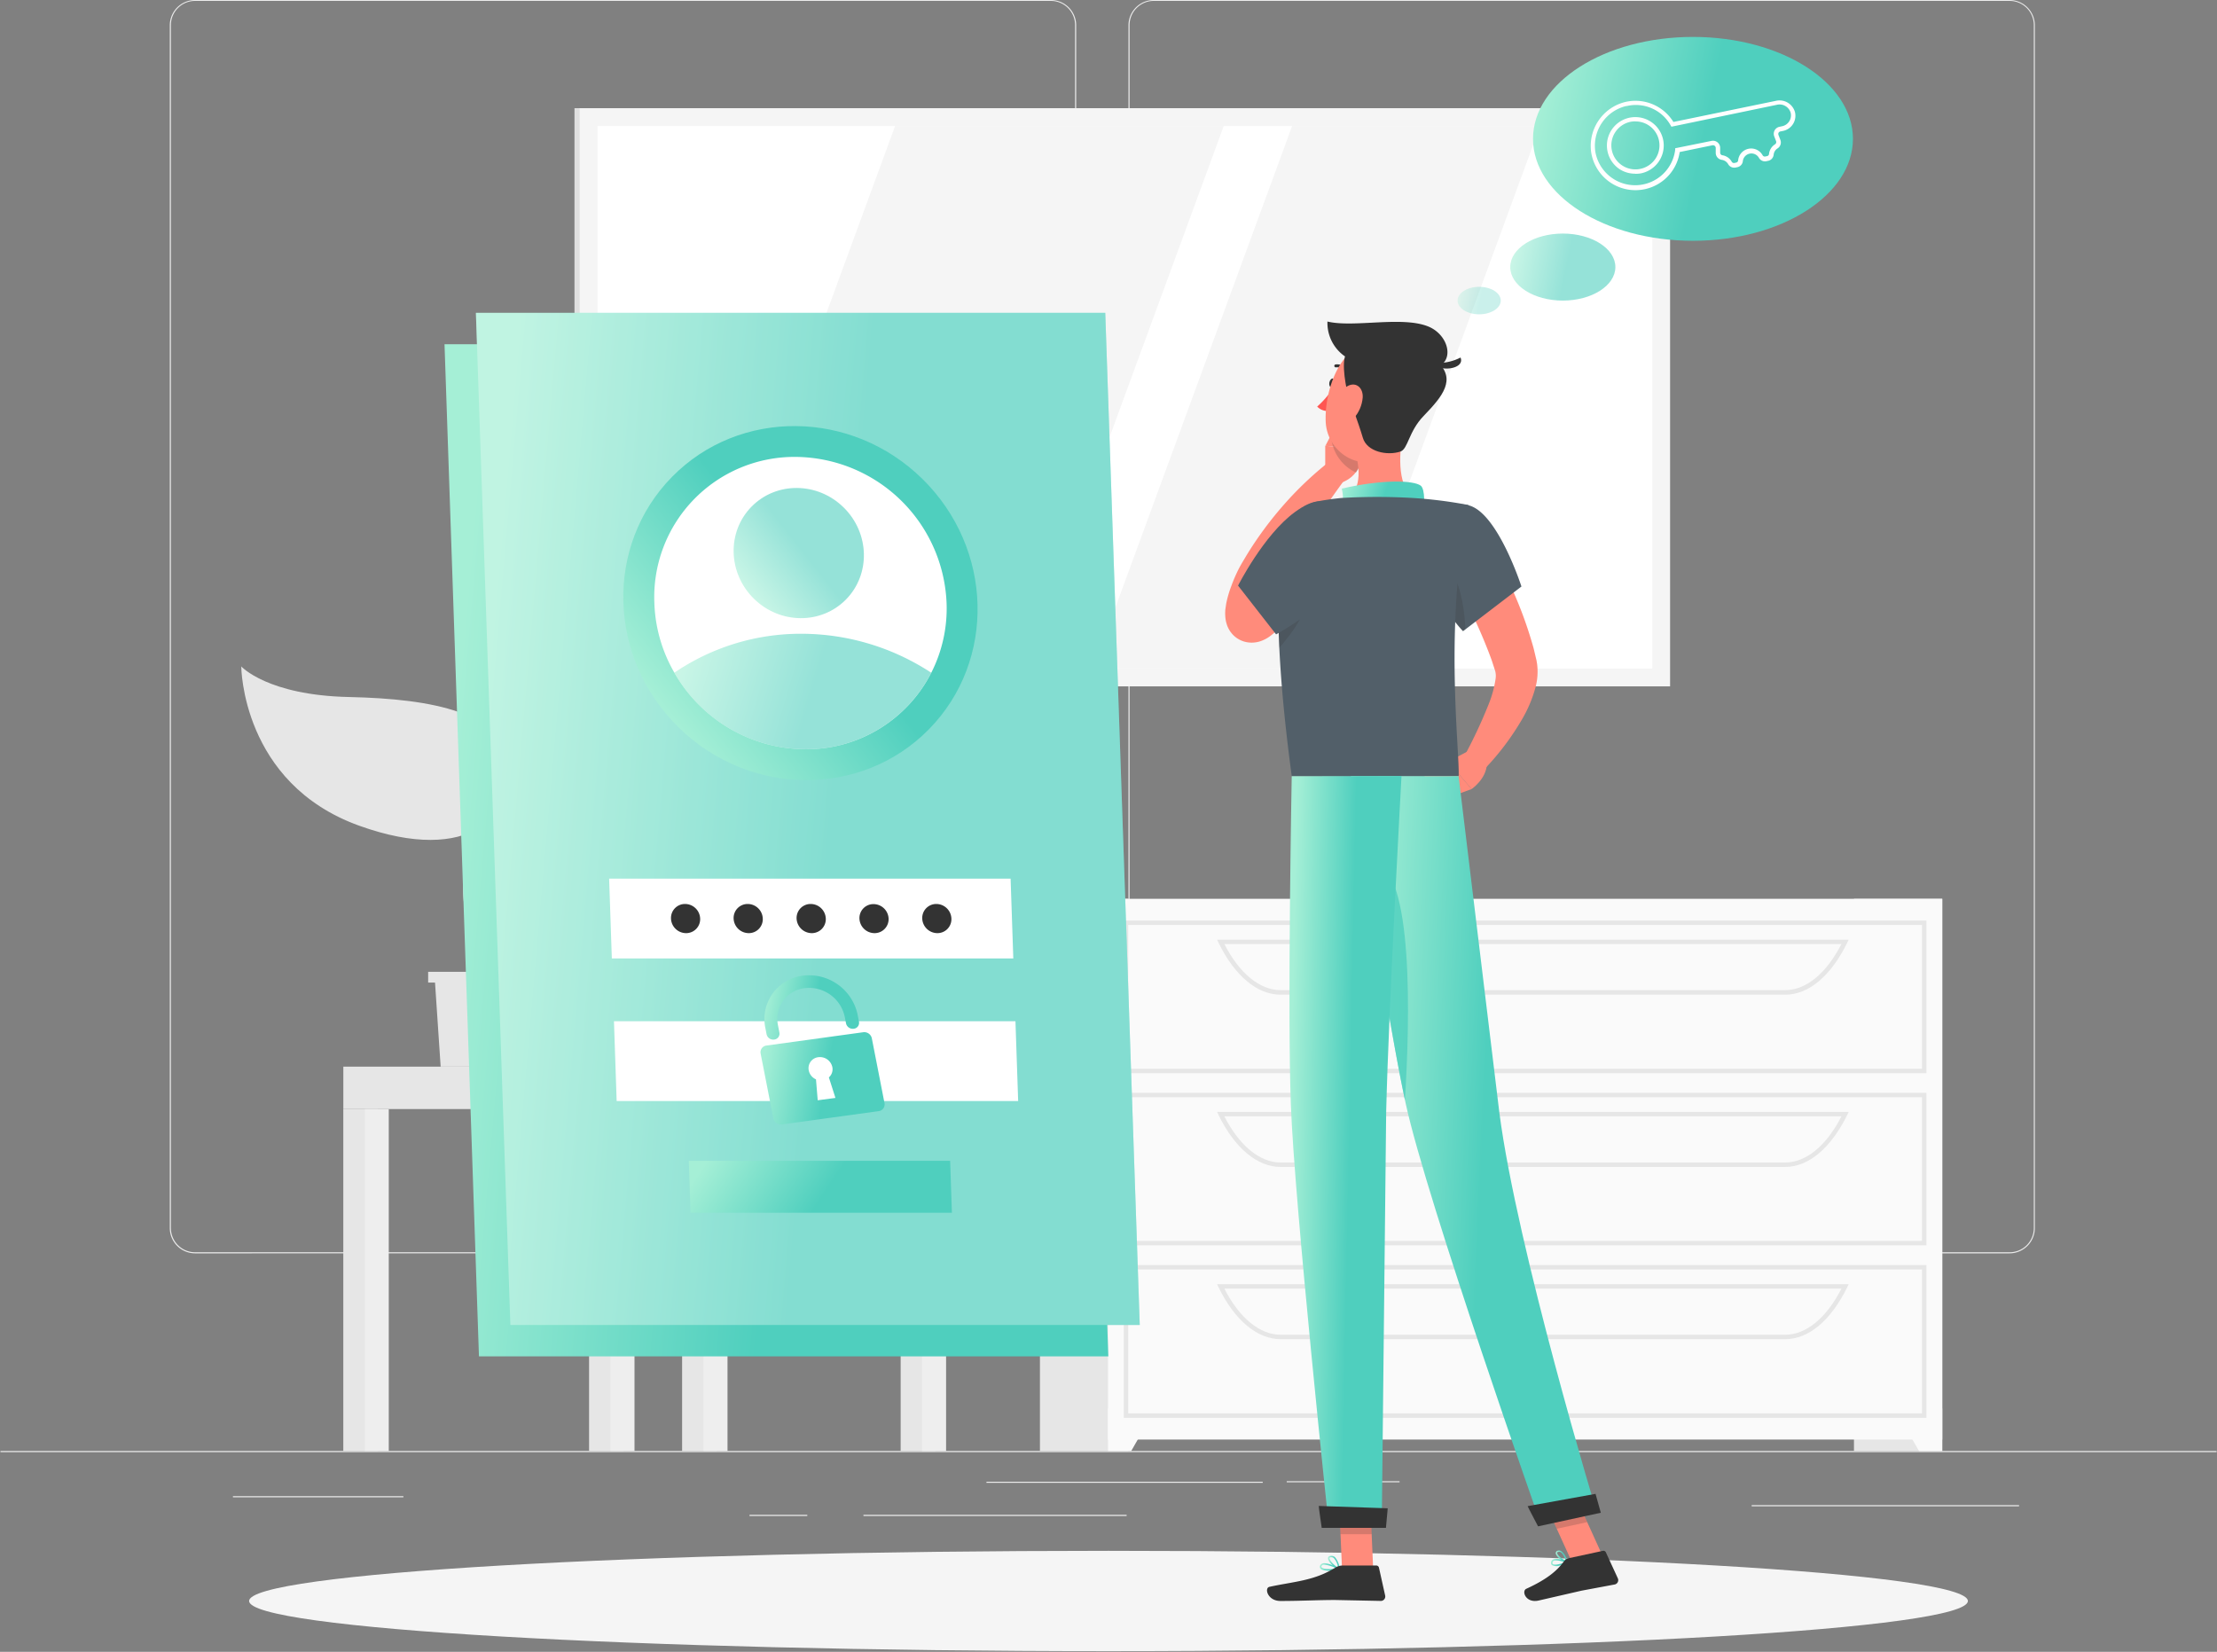 <svg xmlns="http://www.w3.org/2000/svg" xmlns:xlink="http://www.w3.org/1999/xlink" fill="none" viewBox="0 0 616 459" xmlns:v="https://vecta.io/nano"><rect x="0" y="0" width="616" height="459" fill="#808080" stroke="none"/><style><![CDATA[.B{fill:#e6e6e6}.C{fill:#333}.D{fill:#ff8b7b}.E{fill:#fff}.F{fill:#f5f5f5}.G{fill:#fafafa}.H{fill:#525f69}]]></style><path d="M615.88 403.19H.13v.308h615.75v-.308zm-227.01 8.39h-31.354v.308h31.354v-.308zM561 418.24h-74.297v.308H561v-.308zm-210.15-6.51h-76.76v.307h76.76v-.307zm-126.54 9.21h-16.059v.308h16.059v-.308zm88.73 0h-73.127v.308h73.127v-.308zm-200.96-5.2H64.728v.308h47.352v-.308zm179.91-67.47H54.2a7.03 7.03 0 0 1-7.02-7.032V6.968a7.03 7.03 0 0 1 7.02-6.97h237.79a7.03 7.03 0 0 1 7.031 7.032v334.2a7.03 7.03 0 0 1-2.059 4.973c-1.319 1.318-3.107 2.059-4.972 2.059zM54.2.25c-1.781.003-3.488.713-4.747 1.974a6.72 6.72 0 0 0-1.965 4.75v334.27c0 1.782.707 3.49 1.965 4.751a6.72 6.72 0 0 0 4.747 1.973h237.79c1.782-.003 3.49-.712 4.751-1.973a6.74 6.74 0 0 0 1.973-4.751V6.974A6.74 6.74 0 0 0 291.99.25H54.2zm504.18 348.02h-237.8c-1.864-.003-3.651-.745-4.969-2.063s-2.06-3.105-2.063-4.969V6.968c.019-1.853.769-3.624 2.085-4.929a7.04 7.04 0 0 1 4.947-2.041h237.8a7.03 7.03 0 0 1 7.007 6.97v334.27c0 1.861-.738 3.646-2.051 4.964a7.03 7.03 0 0 1-4.956 2.068zM320.58.25c-1.782.003-3.491.713-4.751 1.973s-1.97 2.969-1.973 4.751v334.27c.003 1.783.713 3.491 1.973 4.751a6.73 6.73 0 0 0 4.751 1.973h237.8c1.782-.003 3.49-.712 4.751-1.973a6.74 6.74 0 0 0 1.973-4.751V6.974A6.74 6.74 0 0 0 558.38.25h-237.8z" fill="#ebebeb"/><path d="m241.45 296.38h-81.771l-4.963-57.265h81.771l4.963 57.265z" class="B"/><path d="m245.69 296.38h-81.772l-4.963-57.265h81.772l4.963 57.265z" fill="#eee"/><path d="M175.1 284.08l-2.734-32.672h57.179l2.734 32.672H175.1z" class="E"/><path d="M259.84 296.39h-9.593V403.2h9.593V296.39z" class="B"/><g fill="#eee"><path d="M262.87 296.39h-6.663V403.2h6.663V296.39z"/><path d="M170 308.17h92.867v-11.786H170v11.786z"/></g><path d="M173.27 308.17h-9.594v95.022h9.594V308.17z" class="B"/><path d="M176.3 308.17h-6.663v95.022h6.663V308.17z" fill="#eee"/><path d="M104.98 308.17h-9.593v95.022h9.593V308.17z" class="B"/><path d="M108.02 308.17h-6.662v95.022h6.662V308.17z" fill="#eee"/><path d="M199.12 308.17h-9.594v95.022h9.594V308.17z" class="B"/><path d="M202.14 308.17h-6.662v95.022h6.662V308.17z" fill="#eee"/><path d="M170 296.39H95.396v11.785H170V296.39z" class="B"/><path d="M448.2 30.06H159.62v160.66H448.2V30.06z" fill="#e0e0e0"/><path d="M464.04 30.06H161.07v160.66h302.97V30.06z" class="F"/><path d="M459.1 185.77V35.01H166.03v150.76H459.1z" class="E"/><path d="M284.69 185.77l55.332-150.76h-91.316l-55.331 150.76h91.315zm87.89 0l55.331-150.76h-68.89L303.69 185.77h68.89z" class="F"/><path d="M539.66 249.75h-24.531v153.44h24.531V249.75z" class="B"/><path d="m533.2 403.19h6.453v-11.81h-13.214l6.761 11.81z" class="G"/><path d="M313.48 249.75h-24.531v153.44h24.531V249.75z" class="B"/><path d="M539.66 249.75h-231.8v150.26h231.8V249.75z" class="G"/><path d="M535.272 298.232H312.247v-42.438h223.025v42.438zM313.479 297H534.04v-39.974H313.479V297zm182.531-20.6H355.83c-6.503 0-12.771-5.247-17.241-14.409l-.419-.874h175.49l-.419.874c-4.507 9.162-10.665 14.409-17.229 14.409zm-155.82-14.089c4.162 8.165 9.852 12.82 15.64 12.82h140.18c5.813 0 11.478-4.655 15.64-12.82H340.19z" class="B"/><path d="m314.31 403.19h-6.453v-11.81h13.214l-6.761 11.81z" class="G"/><g class="B"><path d="M535.27 346.05H312.25v-42.388h223.02v42.388zm-221.79-1.231h220.56v-39.925H313.48v39.925zm182.53-20.559H355.83c-6.503 0-12.771-5.259-17.241-14.409l-.419-.886h175.49l-.419.886c-4.507 9.101-10.665 14.409-17.229 14.409zm-155.82-14.064c4.162 8.165 9.852 12.832 15.64 12.832h140.18c5.813 0 11.478-4.667 15.64-12.832H340.19zm195.08 83.764H312.25v-42.438h223.02v42.438zm-221.79-1.232h220.56v-39.974H313.48v39.974zm182.53-20.608H355.83c-6.503 0-12.771-5.246-17.241-14.396l-.419-.887h175.49l-.419.887c-4.507 9.15-10.665 14.396-17.229 14.396zm-155.82-14.052c4.162 8.165 9.852 12.82 15.64 12.82h140.18c5.813 0 11.478-4.655 15.64-12.82H340.19zM149.11 270.04v2.98h-1.896l-1.576 23.362h-23.202l-1.564-23.362h-1.909v-2.98h30.147zm-7.63-57.96c-1.896-13.916-20.677-17.882-44.506-18.399-22.672-.48-29.938-8.497-29.938-8.497s.074 32.474 32.746 44.247c31.021 11.158 43.607-3.411 41.698-17.351zm-11.58 31.54c.394-5.714 9.532-16.231 31.514-11.453 15.887 3.461 21.798-4.778 21.798-4.778s-1.478 23.25-25.369 30.233c-22.696 6.638-28.645-3.928-27.943-14.002z"/><path d="M134.92 278.81a.84.84 0 0 0 .359-.075c.112-.051.213-.126.293-.22 1.589-1.884.283-6.392-1.515-12.635-2.315-8.005-5.196-17.98-2.758-25.209a101.25 101.25 0 0 1 4.729-11.182c3.448-7.291 6.428-13.547 3.941-20.172a.85.85 0 0 0-.175-.285c-.076-.082-.168-.148-.27-.195s-.213-.072-.325-.076-.224.015-.329.055-.202.1-.283.178-.147.169-.193.272a.85.85 0 0 0-.072.326c-.003.112.017.224.058.328 2.229 5.899-.468 11.613-3.892 18.855-1.821 3.687-3.424 7.479-4.802 11.354-2.599 7.734.357 17.992 2.734 26.219 1.403 4.926 2.857 9.852 1.859 11.083a.84.84 0 0 0-.178.295.85.85 0 0 0-.044.343.85.85 0 0 0 .098.33c.055.103.131.192.223.264a.81.81 0 0 0 .542.147z"/></g><path d="M308 458.81c131.87 0 238.78-6.241 238.78-13.94S439.88 430.929 308 430.929 69.22 437.171 69.22 444.87s106.9 13.94 238.78 13.94z" class="F"/><path d="M307.95 376.9H133.08l-9.569-281.24h174.87l9.569 281.24z" fill="url(#A)"/><path d="M316.68 368.17H141.81l-9.581-281.24h174.87l9.581 281.24z" fill="url(#B)"/><path d="M316.68 368.17H141.81l-9.581-281.24h174.87l9.581 281.24z" opacity=".3" class="E"/><path d="M258.09 202.66c18.724-19.047 17.927-50.192-1.779-69.564s-50.861-19.636-69.585-.589-17.927 50.192 1.779 69.564 50.861 19.636 69.585.589z" fill="url(#C)"/><path d="M263.01 167.6a39.42 39.42 0 0 1-4.249 19.334 38.91 38.91 0 0 1-14.466 15.599c-6.178 3.754-13.28 5.713-20.509 5.657-7.399-.04-14.657-2.025-21.046-5.756s-11.686-9.076-15.357-15.5c-3.423-5.886-5.335-12.529-5.566-19.334a38.98 38.98 0 0 1 2.492-15.484 38.96 38.96 0 0 1 8.396-13.247c3.667-3.801 8.069-6.817 12.938-8.864s10.103-3.083 15.385-3.045c10.88.077 21.313 4.343 29.131 11.911s12.42 17.856 12.851 28.729z" class="E"/><path d="M258.74 186.93a38.9 38.9 0 0 1-14.466 15.599c-6.178 3.754-13.28 5.713-20.509 5.657a42.19 42.19 0 0 1-21.046-5.756 42.2 42.2 0 0 1-15.357-15.5 62.3 62.3 0 0 1 35.344-10.825c12.809.028 25.331 3.79 36.034 10.825z" fill="url(#D)" opacity=".6"/><path d="M235.06 166.58c6.885-7.004 6.592-18.456-.655-25.58s-18.702-7.22-25.587-.216-6.592 18.456.655 25.579 18.702 7.221 25.587.217z" fill="url(#E)" opacity=".6"/><path d="M281.55 266.32H170l-.751-22.167h111.55l.751 22.167zm1.35 39.62H171.34l-.752-22.167h111.56l.751 22.167z" class="E"/><path d="M239.85 286.83l-26.883 3.694a1.89 1.89 0 0 0-.728.241c-.223.13-.417.304-.57.512a1.86 1.86 0 0 0-.317.698c-.056.252-.06.513-.011.766l3.534 18.017c.116.529.425.995.868 1.307a2.17 2.17 0 0 0 1.522.38l26.883-3.694a1.89 1.89 0 0 0 .725-.249 1.87 1.87 0 0 0 .565-.516 1.88 1.88 0 0 0 .323-1.464l-3.522-18.017a2.15 2.15 0 0 0-2.389-1.675zm-7.721 18.251l-4.926.652-.481-5.812a3.46 3.46 0 0 1-1.304-.987c-.349-.428-.59-.935-.703-1.476-.09-.42-.092-.853-.004-1.274a3.07 3.07 0 0 1 1.455-2.021c.371-.216.783-.353 1.209-.4.875-.112 1.76.107 2.481.616s1.224 1.269 1.411 2.13a3.02 3.02 0 0 1-.961 2.87l1.823 5.702z" fill="url(#F)"/><path d="M237.19 285.86a1.92 1.92 0 0 1-2.118-1.49l-.345-1.761c-.492-2.403-1.839-4.546-3.792-6.032a10.13 10.13 0 0 0-6.824-2.047c-1.235.071-2.44.406-3.534.984a8.62 8.62 0 0 0-2.806 2.364 8.63 8.63 0 0 0-1.568 3.316c-.279 1.206-.295 2.457-.047 3.669l.394 2.032a1.65 1.65 0 0 1-.005.682 1.64 1.64 0 0 1-.28.621c-.136.186-.309.341-.508.456a1.64 1.64 0 0 1-.648.211c-.476.066-.96-.05-1.353-.327s-.667-.692-.765-1.163l-.333-1.712a12.14 12.14 0 0 1 1.841-9.335 12.15 12.15 0 0 1 3.481-3.386c1.377-.882 2.918-1.477 4.53-1.749 3.496-.587 7.084.195 10.019 2.183s4.993 5.03 5.744 8.494l.395 2.02c.045.228.043.463-.009.69s-.149.44-.289.626a1.65 1.65 0 0 1-.52.453c-.204.113-.429.181-.66.201z" fill="url(#G)"/><path d="M264.49 336.99h-72.622l-.48-14.433h72.609l.493 14.433z" fill="url(#H)"/><path d="M229.45 255.24a3.87 3.87 0 0 1-.251 1.544c-.187.493-.473.942-.839 1.321s-.805.679-1.291.883a3.89 3.89 0 0 1-1.535.304c-1.086-.009-2.127-.434-2.908-1.188a4.23 4.23 0 0 1-1.291-2.864 3.89 3.89 0 0 1 .251-1.544c.187-.492.473-.942.839-1.321a3.9 3.9 0 0 1 1.291-.883 3.89 3.89 0 0 1 1.535-.303 4.22 4.22 0 0 1 4.199 4.051zm-17.51 0a3.9 3.9 0 0 1-.247 1.546c-.187.494-.473.944-.839 1.323s-.807.68-1.293.883a3.9 3.9 0 0 1-1.537.3 4.22 4.22 0 0 1-4.187-4.052 3.89 3.89 0 0 1 .251-1.544c.187-.492.473-.942.839-1.321a3.9 3.9 0 0 1 1.291-.883 3.89 3.89 0 0 1 1.535-.303 4.21 4.21 0 0 1 4.187 4.051zm-17.4 0a3.89 3.89 0 0 1-.251 1.544c-.187.493-.473.942-.839 1.321s-.805.679-1.291.883a3.89 3.89 0 0 1-1.535.304 4.21 4.21 0 0 1-4.187-4.052 3.89 3.89 0 0 1 .251-1.544c.187-.492.473-.942.839-1.321a3.9 3.9 0 0 1 1.291-.883 3.89 3.89 0 0 1 1.535-.303c1.086.005 2.127.43 2.907 1.185a4.21 4.21 0 0 1 1.28 2.866zm52.36 0a3.89 3.89 0 0 1-.251 1.544 3.9 3.9 0 0 1-.839 1.321c-.366.379-.806.679-1.291.883a3.89 3.89 0 0 1-1.535.304 4.21 4.21 0 0 1-2.907-1.185c-.781-.755-1.239-1.782-1.28-2.867-.019-.525.07-1.048.26-1.538a3.89 3.89 0 0 1 .844-1.311 3.86 3.86 0 0 1 1.292-.872c.485-.2 1.007-.301 1.532-.294a4.22 4.22 0 0 1 2.887 1.176 4.21 4.21 0 0 1 1.288 2.839zm17.45 0a3.88 3.88 0 0 1-.247 1.546 3.87 3.87 0 0 1-.839 1.323c-.366.379-.807.68-1.293.883a3.9 3.9 0 0 1-1.537.3c-1.085-.009-2.124-.434-2.904-1.189a4.22 4.22 0 0 1-1.283-2.863 3.89 3.89 0 0 1 .251-1.544c.187-.492.473-.942.839-1.321a3.9 3.9 0 0 1 1.291-.883 3.89 3.89 0 0 1 1.535-.303c1.086.005 2.127.43 2.907 1.185a4.21 4.21 0 0 1 1.28 2.866z" class="C"/><g class="D"><path d="M411.34 146.89l4.409 7.771 3.916 7.955a113.75 113.75 0 0 1 6.281 16.909c.222.726.382 1.502.566 2.253l.271 1.146.136.566.16.936c.278 2.123.148 4.28-.382 6.355a35.99 35.99 0 0 1-3.842 9.174c-3.039 5.208-6.713 10.019-10.936 14.323l-5.184-3.916a137.33 137.33 0 0 0 6.933-14.778c.898-2.23 1.53-4.557 1.884-6.934.113-.726.08-1.467-.098-2.18l-.493-1.502c-.197-.616-.382-1.231-.616-1.86a139.66 139.66 0 0 0-6.49-14.876c-2.463-4.926-5.111-9.852-7.758-14.556l11.243-6.786z"/><path d="m408.05 208.65-5.665 2.993 6.502 7.611s4.064-2.747 4.249-6.934l-5.086-3.67z"/><path d="m394.78 216.34 6.958 5.529 7.143-2.61-6.502-7.611-7.599 4.692z"/></g><path d="M370.99 106.6c-.136.689-.616 1.17-1.059 1.084s-.702-.727-.567-1.404.616-1.232 1.072-1.084.689.714.554 1.404z" class="C"/><path d="M370.44 107.78a24.96 24.96 0 0 1-4.458 5.197c.406.42.897.748 1.442.96s1.127.305 1.711.271l1.305-6.428z" fill="#ff5652"/><g class="D"><path d="M368.22 131.94v-8.079l10.69 1.232s-.173 6.945-6.158 8.99l-4.532-2.143z"/><path d="M371.3 118.05l7.524 2.167.136 4.938-10.69-1.293 3.03-5.812z"/></g><g class="C"><path d="M378.82 120.22l-7.524-2.167-1.466 2.808a11.98 11.98 0 0 0 6.946 10.443 11.77 11.77 0 0 0 2.18-6.158l-.136-4.926z" opacity=".2"/><path d="M374.27 103.31c.079-.002.156-.026.221-.07s.118-.105.15-.178a.42.42 0 0 0 .032-.23c-.011-.078-.044-.151-.095-.211a4.08 4.08 0 0 0-1.584-1.102c-.609-.236-1.265-.323-1.914-.253a.41.41 0 0 0-.263.165c-.062.088-.087.197-.069.303s.077.203.164.267a.42.42 0 0 0 .304.078 3.24 3.24 0 0 1 1.512.213c.48.191.907.493 1.246.883.038.041.084.074.134.097s.106.037.162.038z"/></g><path d="m390.01 119.06c-1.232 6.342-1.996 15.123 2.463 19.347 0 0-1.725 6.428-13.547 6.428-12.943 0-6.219-5.64-6.219-5.64 5.382-1.675 5.332-7.795 4.101-12.721l13.202-7.414z" class="D"/><path d="M394.87 142.64c1.157-1.625 1.108-6.785-.123-7.697-1.983-1.465-10.493-1.81-21.933.826 1.231 4.999-1.417 7.61-1.417 7.61l23.473-.739z" fill="url(#I)"/><path d="M433.37 435.02c-.351.123-.724.176-1.096.155s-.736-.116-1.071-.278a.84.84 0 0 1-.25-.443c-.035-.17-.017-.347.053-.506a.94.94 0 0 1 .197-.36.95.95 0 0 1 .332-.243c1.17-.567 3.855.529 3.978.579.037.015.068.04.09.073a.2.2 0 0 1 .033.111c0 .04-.011.079-.03.113s-.047.064-.081.084c-.694.306-1.416.545-2.155.715zm-1.416-1.392c-.081.019-.16.048-.234.086a.52.52 0 0 0-.32.345c-.111.37 0 .493.074.53.468.394 2.192 0 3.411-.456-.928-.384-1.929-.556-2.931-.505z" fill="url(#J)"/><path d="M435.47 434.31h-.099c-.985-.283-3.078-1.773-3.103-2.746a.68.68 0 0 1 .147-.426c.097-.121.232-.205.383-.239.146-.055.302-.076.457-.063a1.05 1.05 0 0 1 .442.137c1.157.591 1.896 2.98 1.921 3.091a.2.2 0 0 1 0 .197c-.019.019-.043.034-.068.042s-.053.011-.08.007zm-2.463-3.066h-.099c-.246.086-.246.209-.246.271 0 .579 1.404 1.749 2.463 2.217-.259-.69-.825-2.057-1.576-2.463-.167-.076-.357-.085-.53-.025h-.012z" fill="url(#K)"/><path d="M369.4 436.47c-1.109 0-2.18-.16-2.537-.652-.094-.132-.144-.289-.144-.45a.77.77 0 0 1 .144-.449c.07-.121.164-.225.276-.308s.241-.141.376-.173c1.441-.394 4.471 1.33 4.594 1.404.038.019.068.05.086.088s.022.081.012.122a.19.19 0 0 1-.051.112.2.2 0 0 1-.109.06c-.873.16-1.759.243-2.647.246zm-1.367-1.687c-.131-.021-.264-.021-.395 0-.083.017-.162.051-.232.1a.63.63 0 0 0-.174.183c-.148.259-.086.382 0 .456.406.567 2.586.579 4.2.345a9.37 9.37 0 0 0-3.399-1.084z" fill="url(#L)"/><path d="M372.04 436.22h-.086c-1.047-.468-3.116-2.339-2.955-3.325 0-.234.197-.517.763-.566.203-.024.408-.006.603.054s.375.158.53.291c.789.943 1.263 2.11 1.355 3.337-.001.035-.008.07-.023.102s-.037.06-.063.083c-.039.019-.081.028-.124.024zm-2.118-3.509h-.123c-.369 0-.394.172-.394.221-.099.591 1.305 2.069 2.377 2.71-.094-.989-.495-1.923-1.146-2.673a1.08 1.08 0 0 0-.726-.258h.012z" fill="url(#M)"/><path d="M381.54 436.03h-8.657l-.862-20.061h8.657l.862 20.061zm63.59-4.02l-8.461 1.835-8.509-18.682 8.472-1.835 8.498 18.682z" class="D"/><path d="M435.84 432.99l9.519-2.056c.167-.036.34-.013.492.063s.274.201.346.355l3.3 7.168c.088.173.133.365.133.56a1.22 1.22 0 0 1-.136.559c-.089.173-.218.322-.376.436a1.22 1.22 0 0 1-.532.218l-9.163 1.712-11.945 2.746c-3.559.764-4.778-2.648-3.387-3.276 6.219-2.844 8.805-5.344 10.493-7.672a2.11 2.11 0 0 1 1.256-.813zm-62.89 2.02h9.458c.172.001.338.06.472.167s.228.257.267.424l1.712 7.697c.05.186.056.381.017.57s-.122.365-.242.516-.273.272-.448.353-.366.119-.559.112l-12.623-.258c-5.024 0-9.347.271-15.233.271-3.559 0-4.545-3.596-3.055-3.929 6.774-1.478 12.315-1.638 18.165-5.246.614-.411 1.33-.646 2.069-.677z" class="C"/><path d="M407.96 140.39c8.115 1.86 14.778 22.586 14.778 22.586l-16.219 12.401a35.63 35.63 0 0 1-8.621-16.009c-2.869-10.862 1.761-20.899 10.062-18.978z" class="H"/><path d="M365.27 165.11l-6.157 6.157-3.19 2.919-1.638 1.441-.406.357-.702.566a9.82 9.82 0 0 1-2.377 1.404c-.95.404-1.972.613-3.005.616-.882.004-1.758-.151-2.586-.456-.918-.349-1.756-.881-2.463-1.564-.902-.881-1.563-1.979-1.921-3.189a8.38 8.38 0 0 1-.357-1.835c-.065-.729-.065-1.463 0-2.192l.234-1.589c.337-1.679.815-3.327 1.428-4.926.554-1.52 1.192-3.008 1.909-4.458.788-1.564 1.54-2.709 2.291-4.015 3.051-4.998 6.533-9.72 10.406-14.113 3.834-4.366 8.059-8.373 12.623-11.97l4.532 4.668c-3.177 4.261-6.305 8.829-9.199 13.324a144.26 144.26 0 0 0-7.882 13.855c-.53 1.157-1.232 2.463-1.564 3.399-.441 1.087-.823 2.197-1.145 3.325-.311 1.015-.545 2.053-.702 3.103-.009.164-.009.329 0 .493v-.111c-.021-.276-.074-.549-.16-.813a5.29 5.29 0 0 0-1.417-2.29 6.02 6.02 0 0 0-2.032-1.232c-.661-.25-1.362-.38-2.069-.382a5.03 5.03 0 0 0-1.982.382 4.54 4.54 0 0 0-.616.308l.468-.431 1.49-1.355 2.943-2.758c1.946-1.835 3.904-3.793 5.751-5.616l9.495 8.978z" class="D"/><path d="M401 155.61c4.409 4.359 5.85 12.315 6.158 19.211l-.715.554a35.63 35.63 0 0 1-8.62-16.009c-.16-.641-.308-1.232-.419-1.934L401 155.61z" opacity=".2" class="C"/><path d="M356.66 149.01c-1.773 9.359-2.881 28.583 2.254 66.636h46.378c.321-7.106-4.15-41.809 2.71-75.318a121.95 121.95 0 0 0-15.517-1.958 171.78 171.78 0 0 0-19.704 0 72.53 72.53 0 0 0-6.158.849c-2.456.431-4.724 1.598-6.503 3.346a12.32 12.32 0 0 0-3.46 6.445z" class="H"/><path d="M363.75 162.89l-8.374-2.008c-.259 5.074-.283 11.355.086 19.125 3.855-4.384 8.781-11.231 8.288-17.117zm8.27 253.07l.443 10.344h8.67l-.443-10.344h-8.67zm64.61-2.63l-8.472 1.835 4.384 9.63 8.473-1.835-4.385-9.63z" opacity=".2" class="C"/><path d="M394.12 109.8c-2.217 8.301-3.104 13.276-8.227 16.724-7.697 5.246-17.302-.763-17.549-9.532-.271-7.918 3.412-20.172 12.315-21.846 1.957-.367 3.975-.23 5.864.398a11.72 11.72 0 0 1 4.933 3.194c1.347 1.466 2.298 3.251 2.764 5.186a11.72 11.72 0 0 1-.1 5.876z" class="D"/><g class="C"><path d="M374.69 110.11c-.419-1.109-2.328-9.692-.53-11.921s22.303-.616 25.332 2.364c5.037 4.926 1.54 9.36-3.965 15.061-4.138 4.286-4.298 9.114-6.392 9.852-3.694 1.232-9.335.074-10.468-3.829s-3.977-11.527-3.977-11.527z"/><path d="M397 90.787c-7.242-3.079-20.825.332-28.165-1.441-.093 2.729.804 5.4 2.527 7.519a11.31 11.31 0 0 0 6.845 4.008c6.088 1.16 12.274 1.733 18.472 1.711 8.054-.369 6.478-9.174.321-11.797z"/><path d="M398.14 100.81a13.81 13.81 0 0 0 7.672-1.466c1.355 3.276-6.096 4.175-7.672 1.466z"/></g><path d="M378.63 110.45c-.167 2.135-1.032 4.157-2.463 5.751-1.897 2.081-3.867.775-4.2-1.749-.295-2.291.321-6.158 2.636-7.266s4.187.69 4.027 3.264z" class="D"/><path d="M375.35 215.68s9.852 66.193 15.234 90.996c5.899 27.154 37.597 116.99 37.597 116.99l15.505-3.362s-22.167-73.225-27.093-111.19l-11.318-93.458-29.925.024z" fill="url(#N)"/><path d="M424.46 418.51c-.062 0 2.894 5.615 2.894 5.615l17.438-3.78-1.466-5.246-18.866 3.411z" class="C"/><path d="M381.57 239.27c11.367 2.229 10.16 44.617 8.793 66.427-3.276-15.418-8.078-45.073-11.354-66.119.793-.392 1.697-.501 2.561-.308z" fill="url(#O)" opacity=".8"/><path d="M358.91 215.68s-1.232 64.765-.246 91.132c.985 27.474 10.578 117.44 10.578 117.44h14.68l1.231-115.34c.715-29.408 4.261-93.274 4.261-93.274l-30.504.049z" fill="url(#P)"/><path d="M366.42 418.46c-.074 0 .825 6.084.825 6.084h17.844l.493-5.431-19.162-.653z" class="C"/><path d="m374.81 151.89c4.15 11.195-20.246 24.384-20.246 24.384l-10.566-13.546s7.106-14.064 15.726-20.394c10.653-7.808 11.921 1.034 15.086 9.556z" class="H"/><path d="m470.4 66.907c24.546 0 44.445-12.681 44.445-28.324s-19.899-28.324-44.445-28.324-44.445 12.681-44.445 28.324 19.899 28.324 44.445 28.324z" fill="url(#Q)"/><path d="M454.37 52.844c-2.928-.01-5.759-1.05-7.996-2.94a12.45 12.45 0 0 1-4.233-7.392c-.49-3.125.215-6.32 1.974-8.949a12.59 12.59 0 0 1 7.521-5.238 12.39 12.39 0 0 1 7.557.641c2.39.999 4.407 2.721 5.767 4.925l28.534-5.887a4.46 4.46 0 0 1 5.222 3.067 4.29 4.29 0 0 1-.502 3.362 4.3 4.3 0 0 1-1.192 1.26 4.31 4.31 0 0 1-1.594.686l-.739.148a.72.72 0 0 0-.517.382.77.77 0 0 0 0 .64l.504 1.305c.17.423.186.892.047 1.326a1.96 1.96 0 0 1-.81 1.051 2.34 2.34 0 0 0-.749.742c-.19.301-.308.641-.347.995a1.93 1.93 0 0 1-1.49 1.712l-.579.123a1.92 1.92 0 0 1-2.044-.985c-.256-.43-.639-.769-1.097-.97a2.4 2.4 0 0 0-1.455-.153c-.49.102-.935.353-1.275.72a2.4 2.4 0 0 0-.619 1.326c-.034.403-.196.785-.462 1.091s-.621.519-1.016.609l-.579.123a1.93 1.93 0 0 1-1.181-.161c-.368-.177-.669-.465-.863-.824-.184-.305-.433-.567-.728-.767a2.47 2.47 0 0 0-.984-.391c-.473-.057-.91-.285-1.227-.641a1.96 1.96 0 0 1-.497-1.292v-1.404c-.005-.11-.033-.217-.084-.315s-.121-.183-.208-.251-.186-.116-.293-.142-.218-.028-.326-.006l-9.101 1.872a12.4 12.4 0 0 1-9.79 10.345c-.839.172-1.693.258-2.549.259zm-2.463-23.398c-2.794.652-5.236 2.339-6.836 4.72s-2.237 5.28-1.785 8.112a11.22 11.22 0 0 0 11.358 9.186 11.22 11.22 0 0 0 7.223-2.913c1.983-1.802 3.255-4.255 3.586-6.914v-.443l10.037-2.032a1.99 1.99 0 0 1 .877-.014c.29.061.563.185.799.364s.429.409.565.672.212.553.222.849v1.404c.002.167.063.328.17.456a.73.73 0 0 0 .421.246c.538.077 1.052.276 1.502.581s.825.709 1.096 1.18a.72.72 0 0 0 .301.313c.13.071.279.099.426.081l.566-.123a.69.69 0 0 0 .518-.64 3.63 3.63 0 0 1 2.864-3.189c.754-.159 1.539-.074 2.242.242a3.64 3.64 0 0 1 1.667 1.518.7.7 0 0 0 .714.394l.591-.123a.69.69 0 0 0 .358-.237c.09-.115.142-.256.147-.403.061-.541.245-1.06.537-1.519a3.58 3.58 0 0 1 1.15-1.129.75.75 0 0 0 .259-.887l-.505-1.305c-.104-.269-.149-.558-.13-.846a1.98 1.98 0 0 1 .801-1.467 1.98 1.98 0 0 1 .782-.348l.751-.16a3.09 3.09 0 0 0 1.132-.493c.34-.239.629-.544.848-.897s.366-.747.43-1.157.044-.83-.057-1.233c-.241-.775-.765-1.43-1.469-1.835s-1.534-.528-2.324-.345l-29.335 6.096-.221-.382c-1.179-2.098-3.009-3.756-5.213-4.722a11.08 11.08 0 0 0-7.004-.635l-.061-.025zm2.463 18.817c-1.53.017-3.032-.411-4.323-1.231-1.527-1.003-2.659-2.504-3.203-4.248a7.89 7.89 0 0 1 .219-5.316c.686-1.693 1.938-3.096 3.543-3.969a7.89 7.89 0 0 1 5.256-.82c1.794.343 3.414 1.298 4.583 2.702s1.815 3.169 1.828 4.996-.609 3.601-1.758 5.021a7.89 7.89 0 0 1-4.545 2.766c-.524.095-1.056.136-1.588.123l-.012-.025zm0-14.544c-.459.003-.917.048-1.367.135-.858.183-1.672.533-2.395 1.03a6.68 6.68 0 0 0-1.817 1.868 6.66 6.66 0 0 0-.965 2.421c-.16.863-.148 1.748.035 2.606s.533 1.672 1.03 2.394a6.68 6.68 0 0 0 1.868 1.818 6.67 6.67 0 0 0 2.421.965 6.68 6.68 0 0 0 2.606-.035 6.66 6.66 0 0 0 3.39-1.849c.923-.938 1.548-2.127 1.795-3.419s.107-2.628-.403-3.841a6.66 6.66 0 0 0-2.467-2.972 6.55 6.55 0 0 0-3.682-1.096l-.049-.025z" class="E"/><path d="M434.23 83.521c8.067 0 14.606-4.168 14.606-9.31s-6.539-9.31-14.606-9.31-14.606 4.168-14.606 9.31 6.54 9.31 14.606 9.31z" fill="url(#R)" opacity=".6"/><path d="M410.99 87.337c3.312 0 5.997-1.709 5.997-3.818s-2.685-3.818-5.997-3.818-5.998 1.709-5.998 3.818 2.685 3.818 5.998 3.818z" fill="url(#S)" opacity=".3"/><defs><linearGradient id="A" x1="123.53" x2="221.35" y1="236.24" y2="244.75" xlink:href="#T"><stop stop-color="#a5efd6" offset="0"/><stop stop-color="#4fcfbe" offset="1"/></linearGradient><linearGradient id="B" x1="132.25" x2="230.07" y1="227.51" y2="236.02" xlink:href="#T"><stop stop-color="#a5efd6" offset="0"/><stop stop-color="#4fcfbe" offset="1"/></linearGradient><linearGradient id="C" x1="188.5" x2="228.8" y1="202.05" y2="170.36" xlink:href="#T"><stop stop-color="#a5efd6" offset="0"/><stop stop-color="#4fcfbe" offset="1"/></linearGradient><linearGradient id="D" x1="187.37" x2="222.46" y1="192.14" y2="202.49" xlink:href="#T"><stop stop-color="#a5efd6" offset="0"/><stop stop-color="#4fcfbe" offset="1"/></linearGradient><linearGradient id="E" x1="209.47" x2="224.29" y1="166.36" y2="154.71" xlink:href="#T"><stop stop-color="#a5efd6" offset="0"/><stop stop-color="#4fcfbe" offset="1"/></linearGradient><linearGradient id="F" x1="211.31" x2="229.17" y1="299.63" y2="302.82" xlink:href="#T"><stop stop-color="#a5efd6" offset="0"/><stop stop-color="#4fcfbe" offset="1"/></linearGradient><linearGradient id="G" x1="212.4" x2="225.94" y1="279.94" y2="282.58" xlink:href="#T"><stop stop-color="#a5efd6" offset="0"/><stop stop-color="#4fcfbe" offset="1"/></linearGradient><linearGradient id="H" x1="191.4" x2="218.31" y1="329.77" y2="347.85" xlink:href="#T"><stop stop-color="#a5efd6" offset="0"/><stop stop-color="#4fcfbe" offset="1"/></linearGradient><linearGradient id="I" x1="371.4" x2="383.07" y1="138.6" y2="142.53" xlink:href="#T"><stop stop-color="#a5efd6" offset="0"/><stop stop-color="#4fcfbe" offset="1"/></linearGradient><linearGradient id="J" x1="430.93" x2="433.22" y1="434.18" y2="434.89" xlink:href="#T"><stop stop-color="#a5efd6" offset="0"/><stop stop-color="#4fcfbe" offset="1"/></linearGradient><linearGradient id="K" x1="432.27" x2="434.05" y1="432.58" y2="432.8" xlink:href="#T"><stop stop-color="#a5efd6" offset="0"/><stop stop-color="#4fcfbe" offset="1"/></linearGradient><linearGradient id="L" x1="366.72" x2="369.34" y1="435.42" y2="436.34" xlink:href="#T"><stop stop-color="#a5efd6" offset="0"/><stop stop-color="#4fcfbe" offset="1"/></linearGradient><linearGradient id="M" x1="368.99" x2="370.71" y1="434.27" y2="434.46" xlink:href="#T"><stop stop-color="#a5efd6" offset="0"/><stop stop-color="#4fcfbe" offset="1"/></linearGradient><linearGradient id="N" x1="375.36" x2="411.81" y1="319.64" y2="321.22" xlink:href="#T"><stop stop-color="#a5efd6" offset="0"/><stop stop-color="#4fcfbe" offset="1"/></linearGradient><linearGradient id="O" x1="379.01" x2="385.53" y1="272.42" y2="272.58" xlink:href="#T"><stop stop-color="#a5efd6" offset="0"/><stop stop-color="#4fcfbe" offset="1"/></linearGradient><linearGradient id="P" x1="358.29" x2="374.92" y1="319.91" y2="320.24" xlink:href="#T"><stop stop-color="#a5efd6" offset="0"/><stop stop-color="#4fcfbe" offset="1"/></linearGradient><linearGradient id="Q" x1="425.96" x2="471.49" y1="38.574" y2="48.048" xlink:href="#T"><stop stop-color="#a5efd6" offset="0"/><stop stop-color="#4fcfbe" offset="1"/></linearGradient><linearGradient id="R" x1="419.63" x2="434.59" y1="74.208" y2="77.32" xlink:href="#T"><stop stop-color="#a5efd6" offset="0"/><stop stop-color="#4fcfbe" offset="1"/></linearGradient><linearGradient id="S" x1="405" x2="411.14" y1="83.519" y2="84.798" xlink:href="#T"><stop stop-color="#a5efd6" offset="0"/><stop stop-color="#4fcfbe" offset="1"/></linearGradient><linearGradient id="T" gradientUnits="userSpaceOnUse"/></defs></svg>